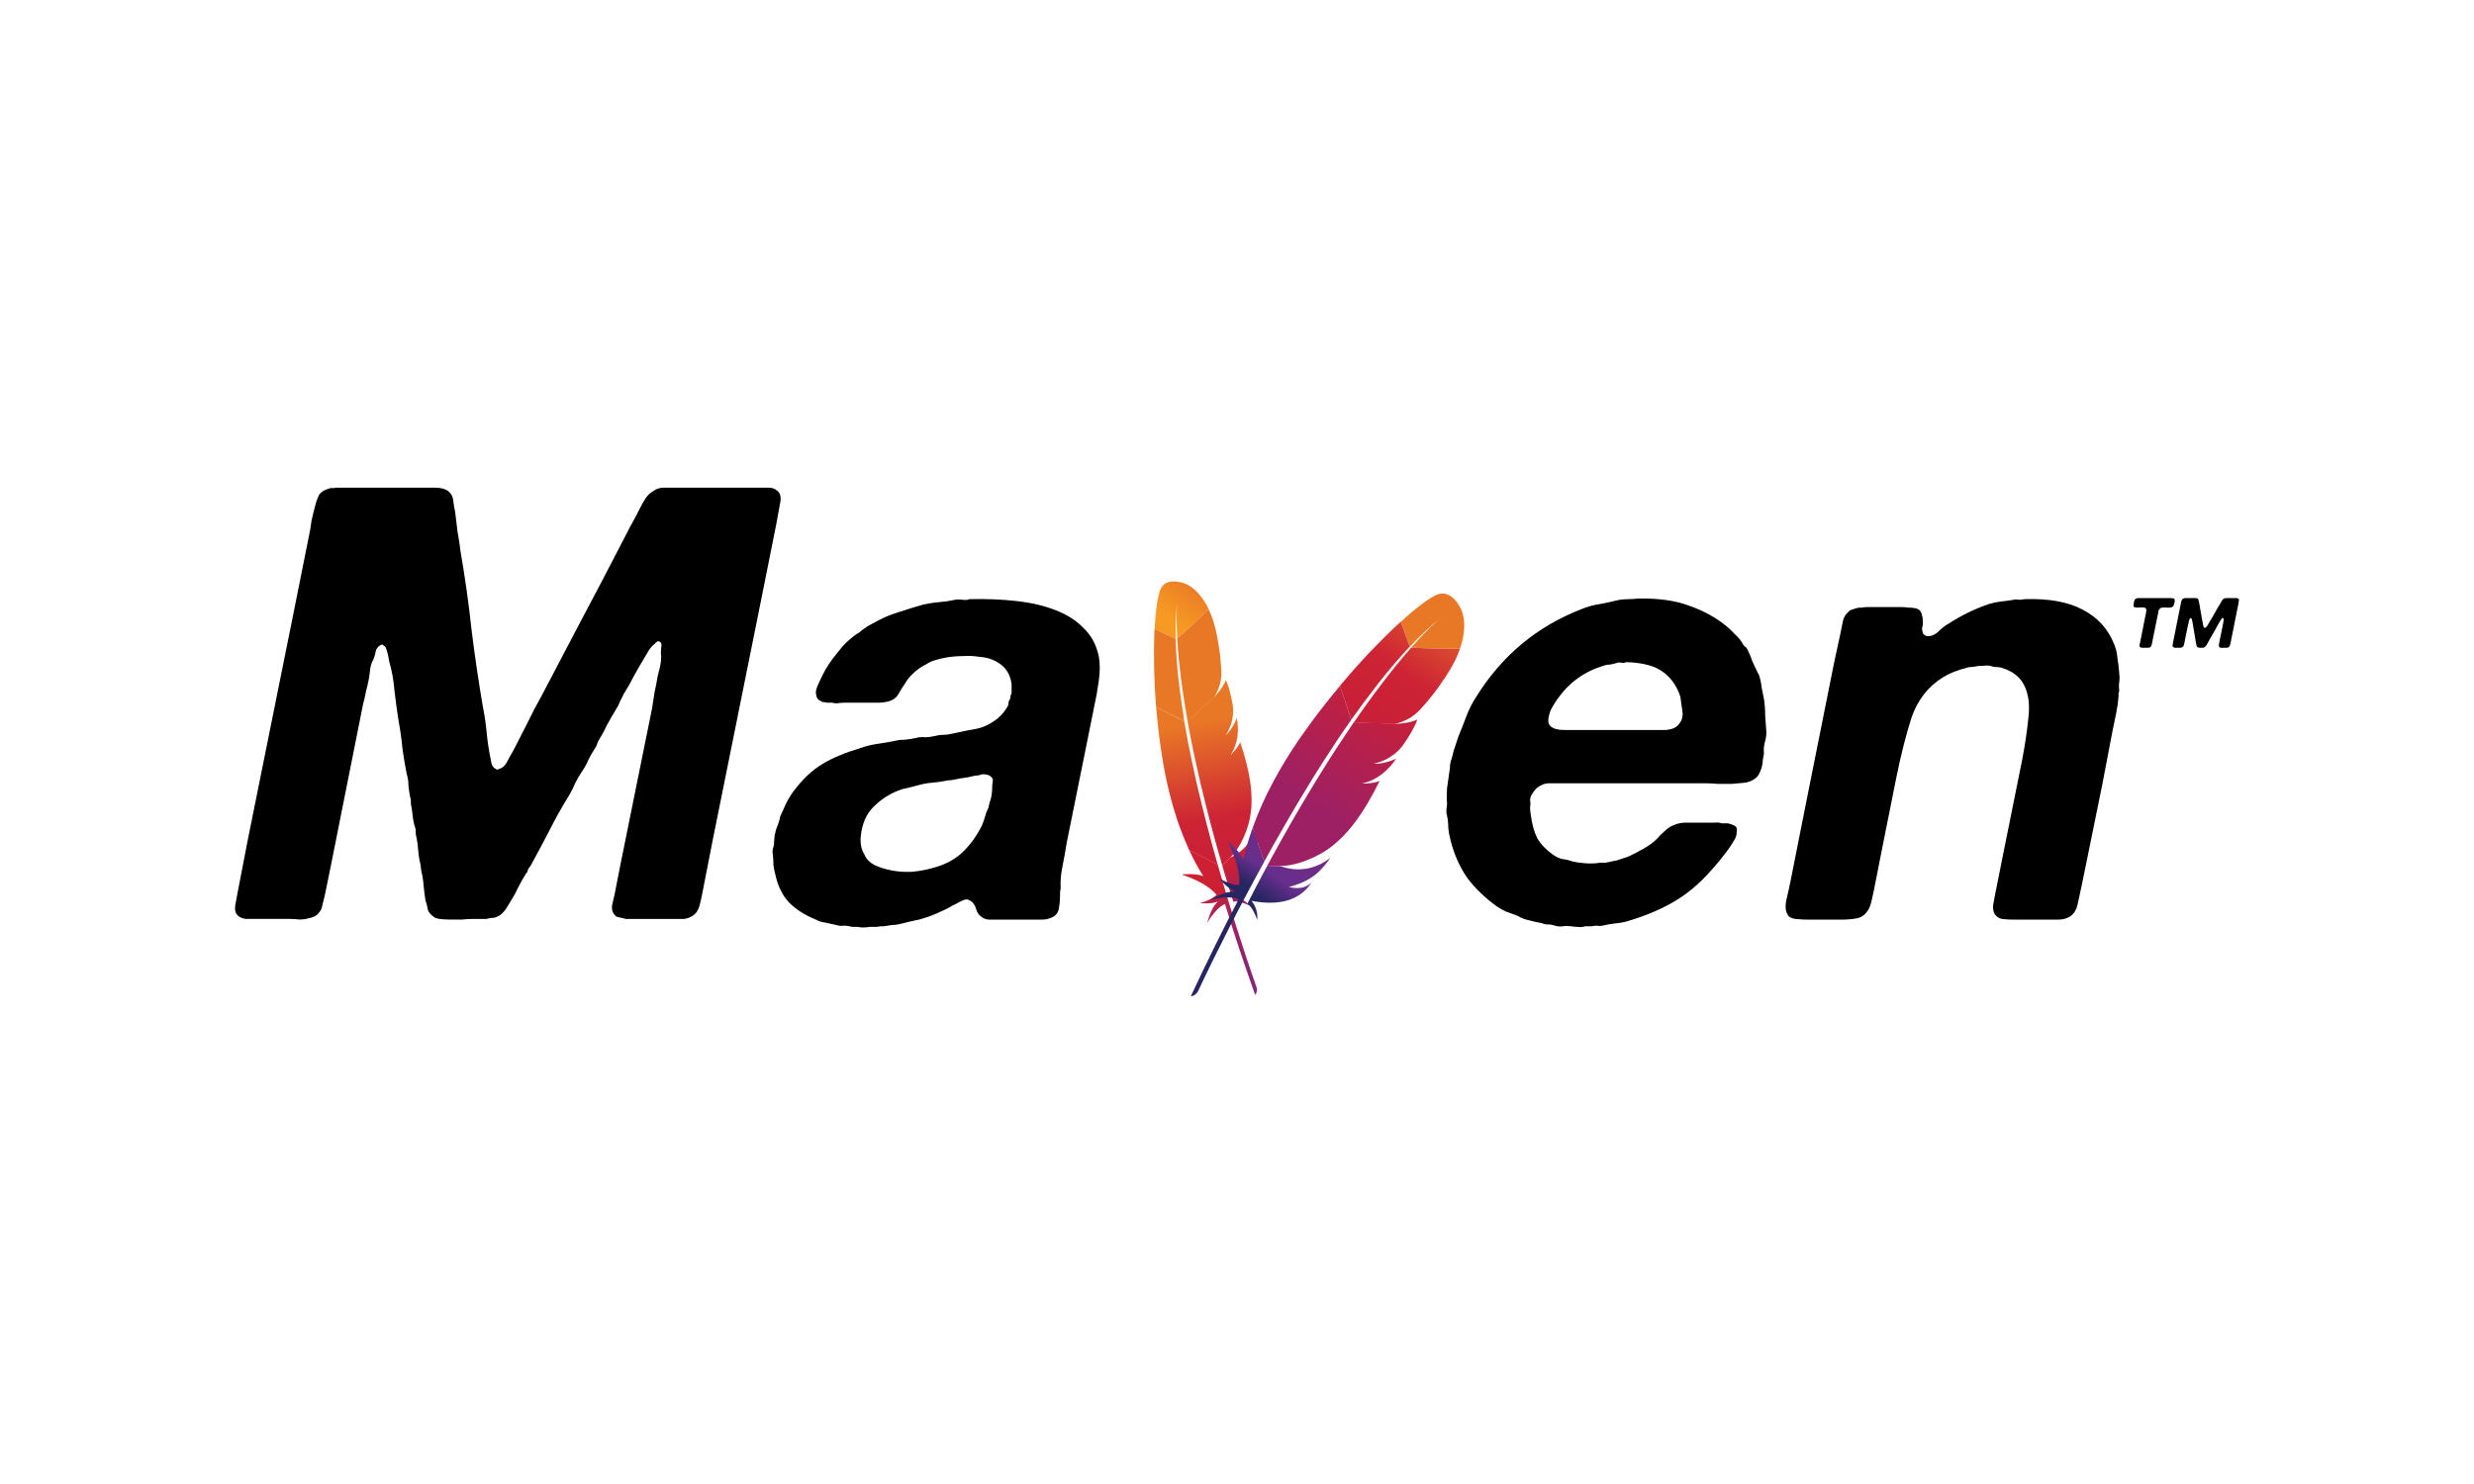 <?xml version="1.0" encoding="UTF-8"?><svg id="Layer_2" xmlns="http://www.w3.org/2000/svg" xmlns:xlink="http://www.w3.org/1999/xlink" viewBox="0 0 1600 960"><defs><style>.cls-1{fill:none;}.cls-2{fill:url(#linear-gradient);}.cls-3,.cls-4{fill:#be202e;}.cls-4{isolation:isolate;opacity:.35;}.cls-5{fill:url(#linear-gradient-8);}.cls-6{fill:url(#linear-gradient-9);}.cls-7{fill:url(#linear-gradient-3);}.cls-8{fill:url(#linear-gradient-4);}.cls-9{fill:url(#linear-gradient-2);}.cls-10{fill:url(#linear-gradient-6);}.cls-11{fill:url(#linear-gradient-7);}.cls-12{fill:url(#linear-gradient-5);}.cls-13{fill:url(#linear-gradient-14);}.cls-14{fill:url(#linear-gradient-18);}.cls-15{fill:url(#linear-gradient-15);}.cls-16{fill:url(#linear-gradient-16);}.cls-17{fill:url(#linear-gradient-17);}.cls-18{fill:url(#linear-gradient-13);}.cls-19{fill:url(#linear-gradient-12);}.cls-20{fill:url(#linear-gradient-10);}.cls-21{fill:url(#linear-gradient-11);}</style><linearGradient id="linear-gradient" x1="-50713.62" y1="-32702.32" x2="-50417.17" y2="-33048.96" gradientTransform="translate(-4227.25 -4735.61) rotate(-101.28) scale(.12 -.12)" gradientUnits="userSpaceOnUse"><stop offset="0" stop-color="#f69923"/><stop offset=".31" stop-color="#f79a23"/><stop offset=".84" stop-color="#e97826"/></linearGradient><linearGradient id="linear-gradient-2" x1="-52907.52" y1="-32663.14" x2="-50792.56" y2="-32663.14" gradientTransform="translate(-4227.25 -4735.61) rotate(-101.28) scale(.12 -.12)" gradientUnits="userSpaceOnUse"><stop offset=".32" stop-color="#9e2064"/><stop offset=".63" stop-color="#c92037"/><stop offset=".75" stop-color="#cd2335"/><stop offset="1" stop-color="#e97826"/></linearGradient><linearGradient id="linear-gradient-3" x1="-52652.22" y1="-32875.69" x2="-51391.91" y2="-32875.69" gradientTransform="translate(-4227.25 -4735.61) rotate(-101.28) scale(.12 -.12)" gradientUnits="userSpaceOnUse"><stop offset="0" stop-color="#282662"/><stop offset=".1" stop-color="#662e8d"/><stop offset=".79" stop-color="#9f2064"/><stop offset=".95" stop-color="#cd2032"/></linearGradient><linearGradient id="linear-gradient-4" x1="-52788.74" y1="-32643.61" x2="-50673.77" y2="-32643.61" xlink:href="#linear-gradient-2"/><linearGradient id="linear-gradient-5" x1="-52634.49" y1="-32672.58" x2="-51523.01" y2="-32672.58" xlink:href="#linear-gradient-3"/><linearGradient id="linear-gradient-6" x1="-52788.74" y1="-32862.48" x2="-50673.77" y2="-32862.48" xlink:href="#linear-gradient-2"/><linearGradient id="linear-gradient-7" x1="-52919.93" y1="-32851.87" x2="-50804.97" y2="-32851.87" xlink:href="#linear-gradient-2"/><linearGradient id="linear-gradient-8" x1="-52788.74" y1="-32928.03" x2="-50673.77" y2="-32928.03" xlink:href="#linear-gradient-2"/><linearGradient id="linear-gradient-9" x1="-52788.74" y1="-32920.34" x2="-50673.77" y2="-32920.34" xlink:href="#linear-gradient-2"/><linearGradient id="linear-gradient-10" x1="-12623.05" y1="-43282.69" x2="-12326.61" y2="-43629.33" gradientTransform="translate(-3006.86 -4201.22) rotate(-56.65) scale(.13 -.13)" xlink:href="#linear-gradient"/><linearGradient id="linear-gradient-11" x1="-14816.96" y1="-43243.5" x2="-12702" y2="-43243.5" gradientTransform="translate(-3006.86 -4201.22) rotate(-56.65) scale(.13 -.13)" xlink:href="#linear-gradient-2"/><linearGradient id="linear-gradient-12" x1="-14561.66" y1="-43456.05" x2="-13301.34" y2="-43456.05" gradientTransform="translate(-3006.86 -4201.22) rotate(-56.65) scale(.13 -.13)" xlink:href="#linear-gradient-3"/><linearGradient id="linear-gradient-13" x1="-14698.17" y1="-43223.97" x2="-12583.21" y2="-43223.97" gradientTransform="translate(-3006.86 -4201.22) rotate(-56.65) scale(.13 -.13)" xlink:href="#linear-gradient-2"/><linearGradient id="linear-gradient-14" x1="-14543.92" y1="-43252.94" x2="-13432.45" y2="-43252.94" gradientTransform="translate(-3006.86 -4201.22) rotate(-56.65) scale(.13 -.13)" xlink:href="#linear-gradient-3"/><linearGradient id="linear-gradient-15" x1="-14698.17" y1="-43442.84" x2="-12583.21" y2="-43442.84" gradientTransform="translate(-3006.86 -4201.22) rotate(-56.65) scale(.13 -.13)" xlink:href="#linear-gradient-2"/><linearGradient id="linear-gradient-16" x1="-14829.37" y1="-43432.23" x2="-12714.41" y2="-43432.23" gradientTransform="translate(-3006.86 -4201.22) rotate(-56.65) scale(.13 -.13)" xlink:href="#linear-gradient-2"/><linearGradient id="linear-gradient-17" x1="-14698.17" y1="-43508.39" x2="-12583.21" y2="-43508.39" gradientTransform="translate(-3006.86 -4201.22) rotate(-56.65) scale(.13 -.13)" xlink:href="#linear-gradient-2"/><linearGradient id="linear-gradient-18" x1="-14698.17" y1="-43500.7" x2="-12583.21" y2="-43500.7" gradientTransform="translate(-3006.86 -4201.22) rotate(-56.65) scale(.13 -.13)" xlink:href="#linear-gradient-2"/></defs><g id="g8927"><g id="g7248"><path id="path7258" class="cls-2" d="M750.54,381.25c-1.77,4.18-3.17,13.28-3.81,25.45l13.68,6.62c-.23-8.71,.1-16.91,.98-24.36,.05-.56,.1-.88,.1-.88-.01,.3-.09,.58-.1,.88-.28,2.45-.86,10.14-.06,24.03,5.66-4.62,13.81-12.44,20.26-19.14-6.81-13.91-15.28-16.34-15.28-16.34,0,0-12.12-4.89-15.77,3.73Z"/><path id="path7260" class="cls-1" d="M786.12,450.15s.07-.06,.08-.12l-.77,.68c0,.06-.08,.12-.09,.18,.27-.26,.54-.51,.78-.74Z"/><path id="path7262" class="cls-1" d="M794.49,473.81c-.37,.44-.8,.87-1.23,1.31,.43-.43,.86-.86,1.23-1.31Z"/><path id="path7264" class="cls-1" d="M786.63,546.52c-.04-.2-.14-.42-.17-.62-1.17-4.27-2.3-8.4-3.4-12.49-1.2-4.54-2.34-9-3.44-13.33-1.13-4.53-2.21-8.98-3.22-13.26-1.07-4.52-2.06-8.86-2.98-13.09-.74-3.44-1.45-6.77-2.12-10.03-.23-1.1-.43-2.16-.64-3.22-.41-2.12-.82-4.18-1.21-6.2-.34-1.88-.7-3.7-1.05-5.51-.11-.61-.21-1.23-.33-1.78-.02-.1-.04-.2-.05-.31l-.66,.6-1.36-.67c.05,.14,.05,.31,.1,.45,.45,2.73,.92,5.49,1.46,8.27,.29,1.57,.61,3.19,.89,4.82,.85,4.45,1.73,8.88,2.71,13.35,.94,4.5,1.94,9.01,2.96,13.45,.99,4.41,2.05,8.76,3.11,13.11,1.06,4.35,2.13,8.64,3.24,12.9,1.14,4.46,2.3,8.86,3.5,13.17,.25,.97,.53,1.98,.82,2.92,.96,3.51,1.9,6.91,2.88,10.28l2.19,1.1,.73-.65c-.02-.1-.04-.2-.09-.28-1.45-4.41-2.68-8.76-3.86-12.96Z"/><path id="path7268" class="cls-3" d="M797.96,486.31c-.64,.7-1.31,1.36-1.97,2.02h0c.35-.31,.7-.69,1.02-1.04,.35-.31,.67-.66,.95-.98Z"/><path id="path7270" class="cls-4" d="M797.96,486.31c-.64,.7-1.31,1.36-1.97,2.02h0c.35-.31,.7-.69,1.02-1.04,.35-.31,.67-.66,.95-.98Z"/><path id="path7272" class="cls-3" d="M792.95,475.4h0s-.04,.03,0,0c.11-.08,.2-.2,.31-.28,.43-.43,.86-.86,1.23-1.31-.48,.52-1.02,1.04-1.54,1.59h0Z"/><path id="path7274" class="cls-4" d="M792.95,475.4h0s-.04,.03,0,0c.11-.08,.2-.2,.31-.28,.43-.43,.86-.86,1.23-1.31-.48,.52-1.02,1.04-1.54,1.59h0Z"/><path id="path7286" class="cls-9" d="M764,453.7c-.63-4.55-1.21-9.03-1.73-13.43-.53-4.57-.94-9.06-1.25-13.49-.03-.27-.05-.54-.05-.77-.3-4.34-.52-8.56-.61-12.7l-13.65-6.58c-.03,.83-.09,1.68-.13,2.57-.14,3.27-.24,6.75-.27,10.4-.03,4.12,0,8.41,.08,12.91,.1,4.14,.27,8.45,.49,12.84,.22,3.76,.47,7.55,.77,11.42,0,.17,.03,.27,.03,.44l18.26,9.25c-.63-4.32-1.31-8.61-1.95-12.87Z"/><path id="path7298" class="cls-7" d="M790.98,561.72c1.01,3.41,2.03,6.93,3.15,10.49,.03,.04,.02,.1,.05,.14,.15,.52,.28,1.01,.47,1.5,.73,2.41,1.43,4.54,2.94,9.43,2.95-.61,6.64,.72,10.49,2.51-2.47-2.97-5.89-4.96-9.97-5.42,11.19-7.46,18.55-17.07,17.51-28.54-.11-1.01-.25-2.07-.45-3.13-.18,4.4-1.99,7.57-7.35,11.04l-.04,.03,.04-.03c5.06-8.9,6.45-14.94,5.85-22.74-.15-1.85-.38-3.82-.72-5.93-1.62,11.62-7.86,19.14-16.99,23.59l-5.54,5.1c.2,.66,.37,1.29,.57,1.95Z"/><path id="path7310" class="cls-8" d="M783.86,546.13c-1.16-4.33-2.32-8.73-3.5-13.17-1.11-4.26-2.18-8.55-3.24-12.9s-2.08-8.73-3.11-13.11c-1.04-4.48-2.02-8.95-2.96-13.45-.95-4.43-1.82-8.92-2.71-13.35-.32-1.61-.61-3.19-.89-4.82-.51-2.74-.98-5.5-1.46-8.27-.05-.14-.05-.31-.1-.45l-18.16-9.27c.03,.27,.08,.58,.07,.87,.37,4.11,.72,8.29,1.21,12.49,.48,4.26,1.02,8.54,1.65,12.86,.54,3.64,1.11,7.25,1.72,10.9,.12,.72,.27,1.47,.4,2.19,.84,4.52,1.73,8.88,2.7,12.95,1.09,4.62,2.25,8.96,3.43,12.99,.79,2.65,1.56,5.19,2.36,7.61,.69,2.03,1.44,4.08,2.16,6.08,1.74,4.72,3.66,9.31,5.73,13.78l18.36,9.3c-.98-3.38-1.88-6.81-2.88-10.28-.25-.97-.5-1.94-.78-2.95Z"/><path id="path7322" class="cls-12" d="M769.43,550.67c2.53,5.41,5.32,10.63,8.45,15.59,.11,.15,.21,.36,.32,.51-5.07-2.04-14.06-1.09-14-1.08,9.28,3.22,17.42,7.16,22.56,13.14-2.04,2.25-5.86,3.96-10.66,5.35,6.64,.72,10.34-.44,11.7-1.03-3.47,2.89-5.41,8.18-7.12,13.87,3.91-6.38,7.78-10.61,11.55-12.23,5.51,18.27,12.15,38.07,19.5,58.85,1.24-1.6,1.38-3.38,.86-5.19-1.36-3.73-10.1-28.45-20.08-62-.29-.94-.54-1.91-.85-2.89-.09-.28-.15-.52-.24-.8-1.02-3.52-2.06-7.13-3.12-10.85-.23-.87-.48-1.67-.71-2.54l-.03-.04-18.36-9.3c.06,.24,.14,.42,.24,.63Z"/><path id="path7334" class="cls-10" d="M768.08,466.97c.11,.61,.22,1.16,.33,1.78,.35,1.82,.67,3.66,1.05,5.51,.39,2.02,.8,4.08,1.21,6.2,.2,1.06,.41,2.12,.64,3.22,.66,3.26,1.38,6.6,2.12,10.03,.91,4.23,1.91,8.57,2.98,13.09,1.01,4.28,2.08,8.73,3.22,13.26,1.1,4.32,2.21,8.75,3.44,13.33,1.07,4.06,2.23,8.22,3.4,12.49,.04,.2,.14,.42,.17,.62,1.18,4.2,2.41,8.55,3.7,12.97,.02,.1,.04,.2,.09,.28l5.54-5.1c-.14,.05-.25,.13-.43,.2,6.57-6.21,12.2-18.64,13.49-29.85,.59-5.16,.54-10.66-.17-16.65-.51-4.47-1.42-9.16-2.67-14.24-1.09-4.39-2.43-9.05-4.08-13.96-1.02,2.07-2.46,4.11-4.23,6.1-.32,.35-.64,.7-.96,1.05s-.67,.66-1.02,1.04h0c4.85-7.54,5.42-15.63,3.99-24.03-.88,2.49-2.61,6.18-5.48,9.5-.37,.44-.8,.87-1.23,1.31-.11,.08-.2,.2-.35,.31h0c1.61-2.68,2.8-5.22,3.56-7.8,.18-.54,.3-1.08,.42-1.63,.19-.83,.32-1.68,.45-2.52,.05-.56,.13-1.08,.18-1.63,.1-1.28,.1-2.61-.02-3.96-.03-.44-.04-.84-.11-1.25-.11-.61-.18-1.19-.3-1.74-.44-2.56-.93-4.8-1.43-6.74-.25-.97-.48-1.84-.73-2.64-.12-.32-.17-.62-.29-.94-.3-.88-.54-1.68-.8-2.35-.38-.99-.73-1.77-1.01-2.32h0c-.09,.35-.21,.73-.4,1.1-1.14,2.68-3.8,6.37-6.23,8.95l5.11-4.67-5.11,4.67s-.07,.06-.08,.12c-.23,.23-.51,.49-.75,.78,0-.06,.08-.12,.09-.18l-17.45,15.98c.15,.12,.17,.22,.16,.29Z"/><path id="path7346" class="cls-11" d="M761.33,413c.21,3.82,.55,8.13,.98,12.89,.03,.27,.02,.5,.09,.74,.39,4.15,.91,8.62,1.55,13.51,.55,4.21,1.17,8.66,1.92,13.46,.63,4.15,1.39,8.49,2.18,13.1l17.45-15.98c3.64-6.59,4.43-10.69,4.38-15.79-.02-1.37-.1-2.81-.21-4.29-.28-4.47-.82-9.2-1.58-13.77-.72-4.43-1.59-8.69-2.6-12.34-.64-2.36-1.31-4.46-2-6.26-.63-1.56-1.27-2.99-1.93-4.35-6.44,6.63-14.59,14.45-20.25,19.07Z"/><path id="path7348" class="cls-3" d="M797.04,487.34c-.32,.35-.67,.66-1.02,1.04h0c.32-.35,.64-.7,1.02-1.04Z"/><path id="path7350" class="cls-4" d="M797.04,487.34c-.32,.35-.67,.66-1.02,1.04h0c.32-.35,.64-.7,1.02-1.04Z"/><path id="path7362" class="cls-5" d="M797.04,487.34c-.32,.35-.67,.66-1.02,1.04h0c.32-.35,.64-.7,1.02-1.04Z"/><path id="path7364" class="cls-3" d="M792.92,475.43c.11-.08,.2-.2,.35-.31-.11,.08-.2,.2-.35,.31h0Z"/><path id="path7366" class="cls-4" d="M792.92,475.43c.11-.08,.2-.2,.35-.31-.11,.08-.2,.2-.35,.31h0Z"/><path id="path7378" class="cls-6" d="M792.92,475.43c.11-.08,.2-.2,.35-.31-.11,.08-.2,.2-.35,.31h0Z"/></g><g id="text5492"><path id="path4317" d="M217.14,315.48h63.88c4.44,0,7.58,.91,9.41,2.74,1.57,1.31,2.48,3.27,2.74,5.88,.26,2.35,.65,4.7,1.18,7.05,.52,4.18,1.05,8.49,1.57,12.93,.78,4.18,1.44,8.49,1.96,12.93,2.87,16.46,5.23,33.18,7.05,50.16,2.09,16.98,4.57,33.83,7.45,50.55,1.05,5.23,1.83,10.58,2.35,16.07,.52,5.49,1.31,10.84,2.35,16.07,.26,1.31,.52,2.61,.78,3.92s.91,2.35,1.96,3.14c.52,.26,.91,.52,1.18,.78,.52,.26,1.18,.13,1.96-.39,2.09-.52,3.79-2.09,5.09-4.7,1.31-2.61,2.61-4.96,3.92-7.05,3.14-6.01,6.14-11.89,9.01-17.64,2.87-6.01,6.01-12.02,9.41-18.03,8.36-15.94,16.72-31.87,25.08-47.81,8.62-16.2,17.11-32.4,25.47-48.59,2.09-4.18,4.18-8.23,6.27-12.15,2.35-4.18,4.57-8.36,6.66-12.54,1.05-2.09,2.22-4.18,3.53-6.27,1.31-2.09,3.14-3.79,5.49-5.09,1.83-1.31,3.92-1.96,6.27-1.96h67.41c2.61,0,4.44,.52,5.49,1.57,2.61,1.57,3.4,4.57,2.35,9.01-.78,4.18-1.57,8.49-2.35,12.93l-11.76,58.78-29.39,145.78-6.66,34.09c-.52,2.87-1.18,5.75-1.96,8.62-.78,2.61-2.09,4.57-3.92,5.88-1.83,1.31-3.92,2.09-6.27,2.35h-37.23c-1.83-.52-3.53-.91-5.09-1.18-1.31-.26-2.35-1.18-3.14-2.74-.78-1.31-1.05-3-.78-5.09,.52-2.09,1.05-4.31,1.57-6.66l3.92-19.99,20.38-100.72c.52-3.66,1.05-7.05,1.57-10.19,.78-3.4,1.44-6.79,1.96-10.19,.52-2.09,1.05-4.18,1.57-6.27,.52-2.35,.78-4.57,.78-6.66-.26-1.83-.26-3.79,0-5.88,.52-2.09,.13-3.4-1.18-3.92-.78-.26-1.44-.13-1.96,.39-.52,.52-.91,.91-1.18,1.18-1.31,1.05-2.48,2.35-3.53,3.92-.78,1.31-1.57,2.61-2.35,3.92-2.35,3.92-4.7,7.97-7.05,12.15-2.09,4.18-4.44,8.36-7.05,12.54-.78,1.57-1.57,3.14-2.35,4.7-.52,1.57-1.31,3.14-2.35,4.7-2.09,3.4-4.05,6.79-5.88,10.19-1.57,3.4-3.4,6.79-5.49,10.19-.52,.78-.91,1.7-1.18,2.74-.26,.78-.65,1.57-1.18,2.35-1.57,2.35-3,4.83-4.31,7.45-1.05,2.61-2.48,5.23-4.31,7.84-1.57,2.35-3,4.83-4.31,7.45-1.05,2.61-2.35,5.23-3.92,7.84-4.7,7.58-9.01,15.28-12.93,23.12-3.92,7.58-7.97,15.15-12.15,22.73-.78,.78-1.31,1.57-1.57,2.35,0,.78-.39,1.57-1.18,2.35-1.83,2.87-3.53,5.88-5.09,9.01-1.31,2.87-2.87,5.75-4.7,8.62-1.05,1.83-2.09,3.53-3.14,5.09-1.05,1.57-2.22,2.87-3.53,3.92-1.57,1.05-3,1.7-4.31,1.96-1.31,0-3,.26-5.09,.78h-9.01c-1.83,0-4.05,.13-6.66,.39h-7.45c-2.35,0-4.57-.13-6.66-.39s-3.53-.78-4.31-1.57c-1.83-1.31-3-2.74-3.53-4.31-.26-1.83-.78-3.92-1.57-6.27-.52-3.14-.91-6.27-1.18-9.41-.26-3.4-.78-6.66-1.57-9.8l-.39-3.53c-.78-3.14-1.31-6.4-1.57-9.8-.26-3.66-.78-7.05-1.57-10.19v-1.96c0-.78-.13-1.57-.39-2.35-.78-2.35-1.31-4.83-1.57-7.45-.26-2.61-.65-5.23-1.18-7.84v-1.96c0-.78-.13-1.44-.39-1.96-.52-2.61-.91-5.23-1.18-7.84,0-2.61-.39-5.23-1.18-7.84-1.05-5.23-1.96-10.71-2.74-16.46-.52-5.75-1.31-11.36-2.35-16.85-1.05-6.53-1.96-13.19-2.74-19.99-.52-6.79-1.7-13.32-3.53-19.59-.52-3.66-1.31-6.66-2.35-9.01-.52-.52-1.05-.91-1.57-1.18-.26-.52-.78-.52-1.57,0-1.57,.78-2.61,2.09-3.14,3.92-.26,1.83-.78,3.66-1.57,5.49-1.05,1.83-1.7,3.79-1.96,5.88-.26,1.83-.52,3.79-.78,5.88-.52,2.87-1.18,5.75-1.96,8.62-.52,2.87-1.18,5.75-1.96,8.62l-20.77,104.24-3.92,19.2c-.52,2.09-1.05,4.18-1.57,6.27-.26,2.09-1.05,3.79-2.35,5.09-1.31,1.83-3.53,3-6.66,3.53-1.83,.52-3.79,.78-5.88,.78-2.09-.26-4.18-.39-6.27-.39h-28.22c-2.35-.26-4.18-1.05-5.49-2.35-1.31-1.31-1.83-3.27-1.57-5.88,.52-2.87,1.05-5.75,1.57-8.62l6.66-34.49,29.39-145.78,10.97-54.86c.26-1.57,.52-3.4,.78-5.49,.52-2.35,1.05-4.57,1.57-6.66,.52-2.09,1.05-4.05,1.57-5.88,.78-2.09,1.44-3.66,1.96-4.7,1.57-1.83,3.92-3.14,7.05-3.92,.78-.26,1.31-.26,1.57,0,.52,0,1.18-.13,1.96-.39h0Z"/><path id="path4319" d="M685.55,579.22c0,2.87-.26,5.75-.78,8.62s-2.22,4.83-5.09,5.88c-1.83,.78-3.79,1.18-5.88,1.18h-34.49c-2.09-.26-3.66-.91-4.7-1.96-1.57-1.05-2.61-2.48-3.14-4.31-.52-2.09-1.44-3.79-2.74-5.09-.52-.52-1.18-.91-1.96-1.18-.52-.52-1.44-.65-2.74-.39-1.57,.52-3,1.18-4.31,1.96-1.31,.78-2.61,1.44-3.92,1.96-1.57,1.05-3.27,1.96-5.09,2.74-1.57,.78-3.27,1.57-5.09,2.35-3.66,1.57-7.45,2.87-11.36,3.92-3.92,.78-7.84,1.7-11.76,2.74-2.09,.52-4.05,.78-5.88,.78-1.57,.26-3.27,.52-5.09,.78h-2.35c-.78,.26-1.57,.39-2.35,.39h-4.31c-2.87,.52-5.49,.52-7.84,0h-3.53c-1.83-.52-3.66-.78-5.49-.78-1.57,.26-3.14,.13-4.7-.39-2.35-.52-4.7-1.05-7.05-1.57-2.35-.26-4.44-.91-6.27-1.96-7.05-2.87-12.8-6.53-17.24-10.97-4.44-4.7-7.45-10.84-9.01-18.42-.52-1.83-.91-3.79-1.18-5.88,0-2.09-.13-4.31-.39-6.66-.26-1.31-.26-2.61,0-3.92,.52-1.31,.78-2.61,.78-3.92,0-.78,.13-2.35,.39-4.7,.52-2.61,1.05-4.44,1.57-5.49,1.05-2.61,1.7-4.83,1.96-6.66,1.31-2.87,2.61-5.75,3.92-8.62,1.57-3.14,3.27-5.88,5.09-8.23,5.75-7.58,11.89-13.32,18.42-17.24,6.53-3.92,14.63-7.32,24.3-10.19,3.66-1.31,7.32-2.22,10.97-2.74,3.66-.52,7.45-1.18,11.36-1.96,2.09-.52,4.31-.78,6.66-.78,2.61-.26,5.09-.65,7.45-1.18,1.83-.52,3.66-.65,5.49-.39,1.83,0,3.92-.26,6.27-.78,1.83-.52,3.66-.78,5.49-.78s3.79-.26,5.88-.78c5.75-1.31,10.97-2.35,15.68-3.14,4.96-1.05,9.67-3.4,14.11-7.05,2.61-2.35,4.7-4.96,6.27-7.84,.26-.78,.39-1.44,.39-1.96s.13-1.05,.39-1.57c.52-.52,.78-1.31,.78-2.35,.26-1.05,.52-1.83,.78-2.35v-5.88c-1.05-7.84-5.49-13.19-13.32-16.07-2.09-.78-4.83-1.31-8.23-1.57-3.14-.52-6.4-.65-9.8-.39-3.4,0-6.79,.26-10.19,.78-3.14,.52-5.88,1.18-8.23,1.96-1.83,.52-3.53,1.31-5.09,2.35-1.57,.78-3.14,1.7-4.7,2.74s-3.27,2.48-5.09,4.31c-1.83,1.83-3.14,3.53-3.92,5.09-1.83,2.61-3.4,5.09-4.7,7.45-1.31,2.35-3.53,3.92-6.66,4.7-2.09,.52-4.31,.78-6.66,.78h-21.95c-1.31,0-2.74,.13-4.31,.39-1.31,0-2.35-.13-3.14-.39h-3.53c-.52-.26-1.18-.39-1.96-.39s-1.44-.26-1.96-.78c-1.83-.52-2.87-2.22-3.14-5.09,0-1.31,.26-2.61,.78-3.92,.52-1.31,1.05-2.48,1.57-3.53,1.31-2.87,2.61-5.49,3.92-7.84,1.57-2.61,3.14-4.96,4.7-7.05,1.05-1.31,2.09-2.61,3.14-3.92,1.05-1.31,2.09-2.61,3.14-3.92,2.61-2.87,5.75-5.62,9.41-8.23,.78-.26,1.7-.91,2.74-1.96,1.57-1.05,2.87-1.96,3.92-2.74,1.31-.78,2.74-1.57,4.31-2.35,4.96-2.87,10.06-5.09,15.28-6.66,5.49-1.83,10.97-3.53,16.46-5.09,3.4-.78,6.79-1.31,10.19-1.57,3.4-.26,6.92-.78,10.58-1.57,1.05-.26,2.61-.26,4.7,0,2.09,.26,3.53,.13,4.31-.39,10.71-.26,20.77,.13,30.18,1.18,9.67,1.05,18.16,3,25.47,5.88,7.58,2.87,13.72,6.79,18.42,11.76,4.96,4.7,8.23,10.84,9.8,18.42,.78,4.44,.78,9.54,0,15.28s-1.83,11.63-3.14,17.64l-17.64,87.39c-.78,4.96-1.7,10.06-2.74,15.28-1.05,4.96-1.44,9.54-1.18,13.72,0,.78-.13,1.7-.39,2.74v2.35h0Zm-45.46-60.35c.52-1.31,.91-2.74,1.18-4.31,.26-1.83,.39-3.4,.39-4.7,0-1.57,.13-3,.39-4.31,.26-1.31-.13-2.35-1.18-3.14-1.05-1.05-2.87-1.57-5.49-1.57-1.05,.26-1.96,.52-2.74,.78-.78,0-1.83,.13-3.14,.39-1.83,.52-3.79,.91-5.88,1.18-2.09,.26-4.31,.65-6.66,1.18-.78,.26-1.96,.39-3.53,.39-3.66,.78-7.18,1.31-10.58,1.57-3.4,.26-6.79,.91-10.19,1.96-2.09,.52-4.18,1.05-6.27,1.57-1.83,.26-3.66,.78-5.49,1.57-6.01,2.35-11.36,5.88-16.07,10.58-4.7,4.7-7.45,11.23-8.23,19.59-.26,4.44,.52,8.1,2.35,10.97,1.05,2.87,3.27,5.23,6.66,7.05,3.4,1.57,7.18,2.74,11.36,3.53,4.18,.78,8.62,1.05,13.32,.78,4.96-.52,9.67-1.44,14.11-2.74,7.32-2.09,13.32-5.36,18.03-9.8,4.96-4.7,9.14-10.45,12.54-17.24,.78-1.83,1.44-3.66,1.96-5.49,.52-2.09,1.31-4.18,2.35-6.27l.78-3.53h0Z"/><path id="path4321" class="cls-1" d="M756.96,392.68h28.61c2.87,0,5.62,.13,8.23,.39,2.61,0,4.7,.52,6.27,1.57,2.61,1.83,3.92,5.23,3.92,10.19,.26,4.7,.78,8.88,1.57,12.54,1.05,8.62,1.96,17.5,2.74,26.65,.78,8.88,1.7,17.77,2.74,26.65,1.04,6.27,1.83,12.67,2.35,19.2,.52,6.53,1.31,12.8,2.35,18.81,.26,2.35,.52,4.83,.78,7.45,.52,2.61,2.22,3.92,5.09,3.92,.78-.52,1.31-.78,1.57-.78,.26-.26,.65-.65,1.18-1.18,1.05-1.31,1.96-2.61,2.74-3.92,.78-1.31,1.57-2.74,2.35-4.31,2.09-2.87,3.66-5.88,4.7-9.01,1.31-3.14,2.87-6.14,4.7-9.01,5.75-10.97,11.36-21.95,16.85-32.92,5.49-11.23,11.1-22.34,16.85-33.31,2.09-3.14,3.79-6.27,5.09-9.41,1.57-3.4,3.14-6.53,4.7-9.41,1.05-2.09,2.09-4.18,3.14-6.27,1.31-2.09,2.87-3.79,4.7-5.09,.78-.52,2.61-1.31,5.49-2.35,1.57-.52,3.27-.65,5.09-.39h24.3c2.87,0,5.49,.13,7.84,.39,2.61,0,4.44,.65,5.49,1.96,1.31,1.31,1.44,3.27,.39,5.88-.78,2.35-1.57,4.31-2.35,5.88-2.09,3.66-4.18,7.58-6.27,11.76-2.09,3.92-4.18,7.71-6.27,11.36-1.04,1.83-1.96,3.66-2.74,5.49-.78,1.57-1.57,3.14-2.35,4.7-1.83,2.87-3.53,5.75-5.09,8.62s-3.14,5.75-4.7,8.62c-.26,.78-.65,1.7-1.18,2.74-.26,.78-.65,1.57-1.18,2.35-2.35,3.92-4.57,7.97-6.66,12.15-2.09,3.92-4.18,7.84-6.27,11.76-4.44,7.84-8.75,15.94-12.93,24.3-4.18,8.1-8.62,16.07-13.32,23.91-2.09,3.66-4.05,7.32-5.88,10.97-1.57,3.4-3.4,6.92-5.49,10.58-.78,1.31-1.44,2.48-1.96,3.53-.52,.78-1.18,1.83-1.96,3.14-1.57,2.87-3.14,5.88-4.7,9.01-1.31,2.87-2.87,5.75-4.7,8.62-1.83,2.87-3.53,5.62-5.09,8.23-1.57,2.35-3.79,4.05-6.66,5.09-2.35,.78-4.7,1.18-7.05,1.18-2.35-.26-4.7-.39-7.05-.39h-34.09c-2.61,0-4.83-.52-6.66-1.57-1.57-1.31-2.61-2.87-3.14-4.7-.26-2.09-.52-4.31-.78-6.66-.78-3.14-1.44-6.4-1.96-9.8-.26-3.4-.65-6.66-1.18-9.8-.26-1.05-.39-1.96-.39-2.74,0-1.05-.13-2.22-.39-3.53-.78-3.14-1.31-6.4-1.57-9.8s-.78-6.79-1.57-10.19c-.26-1.31-.39-2.48-.39-3.53,0-1.31-.13-2.61-.39-3.92-.52-2.35-.91-4.7-1.18-7.05-.26-2.61-.65-5.09-1.18-7.45-.26-.78-.39-1.57-.39-2.35,.26-1.05,.26-1.96,0-2.74-.52-2.35-.91-4.7-1.18-7.05-.26-2.35-.65-4.83-1.18-7.45-1.05-6.01-1.96-12.15-2.74-18.42-.78-6.53-1.57-12.93-2.35-19.2-1.57-7.05-2.74-14.11-3.53-21.16-.52-7.32-1.44-14.5-2.74-21.55l-1.18-10.58c-.26-.78-.39-1.7-.39-2.74,.26-1.31,.78-2.48,1.57-3.53,1.05-1.83,3.14-3.14,6.27-3.92,1.31,0,2.22-.13,2.74-.39h0Z"/><path id="path4323" d="M1140.04,491.83c0,2.09-.52,4.44-1.57,7.05s-2.35,4.31-3.92,5.09c-1.31,1.05-3.27,1.83-5.88,2.35-2.61,.26-5.49,.52-8.62,.78-2.87,0-5.88,0-9.01,0-2.87-.26-5.49-.39-7.84-.39h-101.11c-1.57,0-3,.26-4.31,.78-2.35,1.05-3.92,2.09-4.7,3.14-.52,.52-1.31,1.57-2.35,3.14-.78,1.31-1.18,2.61-1.18,3.92,.26,1.57,.26,3.14,0,4.7,0,1.31,.13,2.74,.39,4.31,.78,6.27,2.22,11.5,4.31,15.68,2.35,3.92,5.75,7.45,10.19,10.58,1.83,1.31,3.79,2.22,5.88,2.74,2.35,.26,4.57,.78,6.66,1.57,2.09,.52,4.83,.91,8.23,1.18,3.66,.26,6.92,.13,9.8-.39h3.53c2.61-.52,5.09-1.05,7.45-1.57,2.35-.78,4.7-1.57,7.05-2.35,2.87-1.31,6.14-3,9.8-5.09s6.53-4.18,8.62-6.27c1.57-1.83,3.27-3.53,5.09-5.09,1.83-1.83,3.79-3.14,5.88-3.92,2.87-1.31,6.27-1.83,10.19-1.57,4.18,0,7.97,0,11.36,0,1.57,0,3.14,0,4.7,0,1.83-.26,3.4-.13,4.7,.39h3.92c2.35,.52,4.05,1.18,5.09,1.96,.78,.52,1.05,1.7,.78,3.53,0,1.83-.39,3.4-1.18,4.7-2.09,3.66-4.31,6.92-6.66,9.8-2.09,2.87-4.44,5.75-7.05,8.62-7.32,8.62-15.15,15.55-23.51,20.77s-18.42,9.67-30.18,13.32c-3.14,1.05-6.14,1.7-9.01,1.96s-6.01,.78-9.41,1.57c-1.05,.26-2.22,.26-3.53,0-1.05,0-2.09,.13-3.14,.39h-4.31c-1.57,.52-3.14,.65-4.7,.39-1.57,0-3-.13-4.31-.39-2.09-.26-3.92-.26-5.49,0-1.57,.26-3.27,.13-5.09-.39-1.31-.52-2.74-.78-4.31-.78s-2.87-.26-3.92-.78c-2.87-.52-5.75-1.18-8.62-1.96-2.61-.52-4.96-1.44-7.05-2.74-2.61-1.05-5.09-1.96-7.45-2.74-2.35-1.05-4.44-2.22-6.27-3.53-7.32-5.23-13.59-11.23-18.81-18.03-4.96-7.05-8.62-15.15-10.97-24.3-.78-2.87-1.31-5.75-1.57-8.62,0-3.14-.39-6.27-1.18-9.41v-2.74c.26-1.05,.39-2.09,.39-3.14-.26-3.14-.26-6.53,0-10.19,.52-3.66,1.05-7.32,1.57-10.97,.26-1.31,.39-2.74,.39-4.31,.26-1.57,.65-3,1.18-4.31l1.18-4.7,3.14-9.41c1.83-4.44,3.53-8.75,5.09-12.93,1.57-4.18,3.53-8.1,5.88-11.76,16.72-27.17,39.71-46.37,68.97-57.61,3.92-1.57,7.84-2.61,11.76-3.14,3.92-.78,8.1-1.7,12.54-2.74,2.09-.26,4.05-.39,5.88-.39s3.79-.13,5.88-.39c13.32-.26,24.43,1.31,33.31,4.7,8.88,3.14,16.59,7.32,23.12,12.54,2.09,1.57,4.05,3.4,5.88,5.49,2.09,1.83,3.79,3.79,5.09,5.88,.52,1.31,1.44,2.35,2.74,3.14,1.57,2.87,2.87,5.88,3.92,9.01,1.31,2.87,2.74,5.88,4.31,9.01,.78,2.35,1.31,4.83,1.57,7.45,.52,2.35,1.05,4.96,1.57,7.84,.52,3.4,.78,6.92,.78,10.58,.26,3.66,.52,7.32,.78,10.97,0,2.09-.39,4.44-1.18,7.05-.52,2.35-.65,4.57-.39,6.66l-.78,4.31h0Zm-54.47-23.12c2.35-2.61,3.14-5.75,2.35-9.41-.52-3.92-.91-6.79-1.18-8.62-2.35-7.05-6.14-12.41-11.36-16.07-5.23-3.92-13.19-6.01-23.91-6.27-.78,.52-1.7,.65-2.74,.39-1.04-.26-1.96-.26-2.74,0-1.57,.52-3.14,.91-4.7,1.18-1.57,0-3,.26-4.31,.78-12.28,3.66-22.21,10.84-29.78,21.55-.78,1.05-1.7,2.48-2.74,4.31-1.05,1.57-1.83,3.27-2.35,5.09-.52,1.57-.78,3.14-.78,4.7s.65,2.87,1.96,3.92c1.83,1.31,4.57,1.96,8.23,1.96h65.45c4.18-.26,7.05-1.44,8.62-3.53Z"/><path id="path4325" d="M1309.04,387.59c15.68-.52,28.22,1.7,37.62,6.66,9.67,4.96,16.46,12.28,20.38,21.95,1.31,2.87,2.09,6.01,2.35,9.41,.52,3.14,.91,6.4,1.18,9.8,.26,2.09,.26,4.05,0,5.88s-.26,3.66,0,5.49c-.52,1.57-.65,2.61-.39,3.14-.26,3.66-.78,7.45-1.57,11.36s-1.57,7.71-2.35,11.36l-6.66,34.88-12.93,63.49c-1.05,4.96-2.09,9.8-3.14,14.5-1.05,4.44-3.53,7.32-7.45,8.62-1.57,.52-3.4,.78-5.49,.78h-27.43c-3.14,0-5.88-.13-8.23-.39-2.35-.52-4.05-1.7-5.09-3.53-.78-1.57-1.05-3.53-.78-5.88,.52-2.61,1.05-5.36,1.57-8.23l5.49-27.43,11.76-58.39c1.83-9.67,3.14-18.55,3.92-26.65,1.05-8.36,.13-15.41-2.74-21.16-2.61-5.23-7.18-8.88-13.72-10.97-1.31-.52-2.74-.78-4.31-.78-1.31,0-2.61-.26-3.92-.78-1.31-.26-3-.26-5.09,0-1.83,0-3.27,.13-4.31,.39-1.31,.26-2.35,.39-3.14,.39s-1.57,.13-2.35,.39c-6.27,1.57-11.5,3.66-15.68,6.27-9.67,6.01-16.46,14.76-20.38,26.26-3.66,11.5-6.92,24.43-9.8,38.8l-9.8,48.99-4.7,23.91c-.52,2.35-1.05,4.7-1.57,7.05-.52,2.35-1.31,4.31-2.35,5.88-1.83,2.87-4.31,4.57-7.45,5.09-2.87,.52-6.4,.78-10.58,.78h-19.59c-2.87,0-5.75-.13-8.62-.39s-4.7-1.18-5.49-2.74c-1.57-2.35-1.83-5.75-.78-10.19s1.96-8.62,2.74-12.54l10.58-53.3,17.24-86.22,4.31-19.99c.52-2.87,1.05-5.49,1.57-7.84,.52-2.35,1.7-4.31,3.53-5.88,.52-.78,1.44-1.31,2.74-1.57,1.31-.52,2.61-.91,3.92-1.18h1.96c1.31-.26,2.61-.39,3.92-.39h20.77c2.09,0,4.05,.13,5.88,.39,2.09,0,3.92,.26,5.49,.78,1.57,.78,2.48,1.96,2.74,3.53,.52,1.57,.78,3.4,.78,5.49,0,1.05-.13,1.96-.39,2.74s-.26,1.57,0,2.35c.26,1.31,.52,2.09,.78,2.35,.52,.26,1.18,.65,1.96,1.18,2.61,.26,5.09-.65,7.45-2.74,2.35-2.35,4.7-4.18,7.05-5.49,8.1-5.23,16.72-9.41,25.86-12.54,2.61-.78,5.09-1.31,7.45-1.57,2.61-.26,5.49-.65,8.62-1.18,.78-.26,1.96-.26,3.53,0,1.57,0,2.61-.13,3.14-.39Z"/></g><g id="text9112"><path id="path4328" d="M1406.07,387.28c.26,.21,.39,.65,.39,1.33s-.13,1.31-.39,1.88l-.08,.63c-.21,.47-.44,.86-.71,1.18-.21,.26-.55,.47-1.02,.63-.47,.1-1.12,.16-1.96,.16-.84-.05-1.54-.08-2.12-.08h-1.18c-.26,.1-.5,.13-.71,.08-.21-.05-.42-.03-.63,.08-.57,.21-1.07,.71-1.49,1.49-.16,.26-.26,.57-.31,.94-.05,.37-.1,.73-.16,1.1l-3.76,18.5c-.05,.26-.08,.5-.08,.71s-.05,.42-.16,.63l-.16,.63c-.05,.16-.1,.31-.16,.47,0,.16-.08,.29-.24,.39-.21,.42-.55,.71-1.02,.86-.26,.1-.57,.16-.94,.16h-3.53c-.89,0-1.49-.21-1.8-.63-.16-.31-.21-.68-.16-1.1,.1-.42,.21-.89,.31-1.41l3.68-18.5c.05-.26,.1-.52,.16-.78,.1-.26,.13-.5,.08-.71l.16-1.1c.05-.84-.21-1.36-.78-1.57-.47-.26-1.18-.37-2.12-.31-.89,.05-1.67,.08-2.35,.08-.26,0-.52,.03-.78,.08-.21,0-.39-.03-.55-.08-.21-.1-.39-.13-.55-.08-.16,0-.31-.03-.47-.08-.52-.26-.76-.68-.71-1.25s.16-1.25,.31-2.04c.05-.31,.1-.6,.16-.86,.1-.26,.24-.52,.39-.78,.16-.26,.37-.44,.63-.55,.26-.16,.52-.29,.78-.39,.16-.05,.26-.05,.31,0,.1,0,.24-.03,.39-.08h20.93c.47,0,.91,.03,1.33,.08,.42,0,.76,.1,1.02,.31h0Zm41.7,.16c.21,.37,.26,.78,.16,1.25-.05,.47-.13,.99-.24,1.57l-5.09,25.47c-.1,.57-.24,1.1-.39,1.57-.1,.42-.29,.78-.55,1.1-.37,.42-.94,.63-1.72,.63h-2.19c-.31,0-.65,.03-1.02,.08-.31,0-.57-.05-.78-.16-.47-.16-.76-.39-.86-.71-.05-.31-.08-.71-.08-1.18l.24-1.33c0-.16,.03-.34,.08-.55,.05-.26,.1-.5,.16-.71l2.04-9.95c.1-.63,.21-1.25,.31-1.88,.16-.63,.24-1.2,.24-1.72-.05-.26-.08-.47-.08-.63,0-.21-.08-.37-.24-.47-.05-.05-.13-.08-.24-.08-.16,.1-.34,.21-.55,.31-.52,.63-.99,1.33-1.41,2.12-.42,.78-.86,1.54-1.33,2.27-.94,1.62-1.85,3.27-2.74,4.94-.89,1.62-1.8,3.21-2.74,4.78-.42,.73-.86,1.57-1.33,2.51-.47,.89-1.02,1.54-1.65,1.96-.31,.21-.68,.34-1.1,.39h-2.51c-.26-.1-.5-.18-.71-.24-.21-.1-.39-.24-.55-.39-.16-.16-.26-.37-.31-.63-.05-.26-.1-.52-.16-.78-.16-.47-.26-.94-.31-1.41-.05-.52-.13-1.05-.24-1.57-.31-1.52-.57-3.06-.78-4.62-.21-1.62-.47-3.19-.78-4.7-.16-.89-.31-1.78-.47-2.66-.1-.89-.39-1.65-.86-2.27-.1,0-.18,.03-.24,.08h-.16c-.26,.21-.44,.44-.55,.71-.16,.26-.26,.52-.31,.78,0,.21-.05,.44-.16,.71l-.24,1.33c-.1,.21-.18,.42-.24,.63s-.08,.39-.08,.55l-1.88,9.09c-.1,.68-.26,1.52-.47,2.51-.16,.94-.39,1.62-.71,2.04-.16,.1-.31,.24-.47,.39-.1,.1-.24,.18-.39,.24-.26,.1-.57,.18-.94,.24h-3.14c-.68,0-1.2-.16-1.57-.47-.26-.21-.39-.55-.39-1.02,.05-.47,.13-.99,.24-1.57l5.17-25.86c.1-.47,.21-.91,.31-1.33,.16-.47,.34-.84,.55-1.1,.26-.37,.68-.6,1.25-.71,.16-.05,.26-.05,.31,0,.1,0,.24-.03,.39-.08h6.82c.52,0,.91,.13,1.18,.39,.42,.31,.65,.81,.71,1.49,.1,.68,.24,1.31,.39,1.88,.26,1.46,.52,2.95,.78,4.47,.26,1.46,.52,2.95,.78,4.47,.21,.78,.37,1.59,.47,2.43,.16,.84,.31,1.65,.47,2.43,.1,.31,.18,.65,.24,1.02,.1,.31,.31,.52,.63,.63,.26,.1,.5,.05,.71-.16,.26-.21,.44-.39,.55-.55,.52-.57,.94-1.18,1.25-1.8,.37-.68,.73-1.33,1.1-1.96,1.1-1.72,2.12-3.47,3.06-5.25,.99-1.83,2.04-3.61,3.14-5.33,.42-.73,.84-1.49,1.25-2.27,.47-.84,1.1-1.41,1.88-1.72,.37-.1,.73-.16,1.1-.16h5.64c.31-.05,.6-.05,.86,0h.39c.21,.1,.42,.18,.63,.24,.26,.05,.42,.16,.47,.31h0Z"/></g><g id="g4701"><path id="path4710" class="cls-20" d="M929.31,384.68c-4.75,1.96-13.1,8.17-23.28,17.47l5.75,16.2c6.74-7.19,13.52-13.53,20.14-18.83,.48-.41,.78-.63,.78-.63-.25,.23-.54,.4-.78,.63-2.17,1.75-8.75,7.48-19.14,19.29,8.23,.78,21.01,.96,31.51,.69,5.57-16.61,.68-25.3,.68-25.3,0,0-5.87-13.56-15.66-9.52Z"/><path id="path4712" class="cls-1" d="M903.2,468.41c.05,0,.1,.02,.16-.03l-1.16-.06c-.06,.04-.16,.03-.22,.07,.42,0,.85,.02,1.22,.02Z"/><path id="path4714" class="cls-1" d="M891.14,494.11c-.65,.06-1.34,.07-2.03,.07,.69,0,1.38,0,2.03-.07Z"/><path id="path4716" class="cls-1" d="M827.05,546.4c.13-.19,.22-.45,.36-.64,2.45-4.37,4.82-8.59,7.19-12.76,2.64-4.61,5.27-9.11,7.82-13.46,2.69-4.55,5.36-8.99,7.95-13.23,2.73-4.49,5.38-8.77,8-12.91,2.14-3.35,4.21-6.61,6.27-9.76,.69-1.07,1.37-2.08,2.05-3.1,1.36-2.03,2.66-4.02,3.96-5.96,1.22-1.79,2.38-3.53,3.54-5.27,.4-.58,.81-1.16,1.15-1.69,.07-.1,.13-.19,.2-.29l-1-.04-.56-1.62c-.07,.15-.2,.29-.28,.44-1.81,2.55-3.63,5.15-5.4,7.82-1.02,1.5-2.04,3.05-3.12,4.59-2.86,4.26-5.66,8.52-8.43,12.9-2.82,4.37-5.59,8.8-8.31,13.18-2.71,4.33-5.31,8.68-7.92,13.03-2.6,4.35-5.15,8.65-7.64,12.96-2.63,4.5-5.19,8.96-7.65,13.38-.57,.98-1.15,2.01-1.66,3-2.01,3.58-3.96,7.07-5.85,10.56l.89,2.63,1.11,.06c.07-.1,.13-.19,.15-.3,2.34-4.7,4.8-9.18,7.19-13.5Z"/><path id="path4720" class="cls-3" d="M884,506.93c-1.07,.06-2.13,.06-3.2,.06h0c.53,.02,1.12,0,1.65-.02,.53,.02,1.06,0,1.55-.04Z"/><path id="path4722" class="cls-4" d="M884,506.93c-1.07,.06-2.13,.06-3.2,.06h0c.53,.02,1.12,0,1.65-.02,.53,.02,1.06,0,1.55-.04Z"/><path id="path4724" class="cls-3" d="M888.64,494.17h0q-.05,0,0,0c.16,.02,.32,0,.48,.02,.69,0,1.38,0,2.03-.07-.8,.04-1.65,.02-2.51,.06h0Z"/><path id="path4726" class="cls-4" d="M888.64,494.17h0q-.05,0,0,0c.16,.02,.32,0,.48,.02,.69,0,1.38,0,2.03-.07-.8,.04-1.65,.02-2.51,.06h0Z"/><path id="path4737" class="cls-21" d="M882.57,453.69c3.11-4.17,6.2-8.23,9.28-12.19,3.21-4.1,6.44-8.03,9.71-11.86,.19-.24,.39-.47,.57-.66,3.2-3.73,6.38-7.3,9.59-10.71l-5.76-16.15c-.68,.64-1.41,1.28-2.15,1.97-2.71,2.52-5.55,5.24-8.48,8.16-3.3,3.29-6.68,6.78-10.2,10.46-3.21,3.41-6.5,7.02-9.81,10.73-2.81,3.2-5.62,6.45-8.45,9.81-.13,.14-.19,.24-.32,.38l7.35,21.96c2.92-3.98,5.79-7.97,8.65-11.91Z"/><path id="path4748" class="cls-19" d="M818.47,562.09c-1.9,3.55-3.87,7.19-5.8,10.94,0,.05-.07,.1-.07,.15-.29,.54-.58,1.03-.82,1.58-1.33,2.52-2.46,4.79-5.12,9.93,2.86,1.85,4.77,5.85,6.45,10.35,.37-4.36-.8-8.67-3.72-12.29,14.93,2.88,28.49,.99,36.77-9.06,.72-.9,1.44-1.86,2.12-2.88-3.63,3.4-7.62,4.51-14.69,3.05h-.05s.05,0,.05,0c11.14-3.15,17.06-6.9,22.78-13.66,1.35-1.61,2.73-3.37,4.13-5.34-10.54,8.07-21.54,9.17-32.42,5.5l-8.51-.29c-.37,.69-.73,1.33-1.09,2.02Z"/><path id="path4759" class="cls-18" d="M825.13,543.88c2.51-4.41,5.07-8.87,7.65-13.38,2.49-4.31,5.04-8.61,7.64-12.96,2.6-4.35,5.26-8.69,7.92-13.03,2.72-4.44,5.49-8.81,8.31-13.18,2.76-4.32,5.62-8.63,8.43-12.9,1.02-1.55,2.04-3.05,3.12-4.59,1.76-2.61,3.58-5.21,5.4-7.82,.07-.15,.2-.29,.28-.44l-7.26-21.89c-.19,.24-.4,.53-.64,.76-2.97,3.6-6.01,7.25-8.95,11.01-3,3.81-5.96,7.68-8.88,11.66-2.46,3.36-4.87,6.72-7.28,10.14-.47,.67-.95,1.4-1.42,2.08-2.92,4.3-5.66,8.52-8.11,12.57-2.8,4.58-5.31,9-7.57,13.18-1.47,2.76-2.87,5.42-4.15,8-1.06,2.18-2.08,4.42-3.1,6.61-2.35,5.18-4.45,10.4-6.33,15.65l7.39,22.07c1.89-3.49,3.89-6.97,5.85-10.56,.57-.98,1.14-1.96,1.71-2.99Z"/><path id="path4770" class="cls-13" d="M809.91,536.07c-2.26,6.36-4.16,12.78-5.59,19.26-.03,.21-.12,.46-.15,.67-2.46-5.67-10.45-12.05-10.41-11.99,4.91,9.97,8.33,19.61,7.72,28.5-3.43,.19-7.86-1.47-12.83-4.17,4.77,5.85,8.68,7.86,10.24,8.46-5.09-.43-10.86,2.29-16.75,5.51,8.22-2.04,14.69-2.36,19.01-.66-10.08,19.08-20.47,40.3-31.06,62.87,2.28-.3,3.8-1.62,4.82-3.49,1.87-4.08,14.47-30.93,33.1-65.87,.52-.99,1.09-1.97,1.61-3,.15-.3,.29-.54,.44-.84,1.97-3.64,4.01-7.38,6.11-11.22,.5-.88,.94-1.72,1.44-2.6v-.05s-7.38-22.07-7.38-22.07c-.14,.24-.22,.45-.31,.7Z"/><path id="path4781" class="cls-15" d="M875.32,467.61c-.4,.58-.75,1.11-1.15,1.69-1.16,1.74-2.37,3.48-3.54,5.27-1.29,1.94-2.59,3.92-3.96,5.96-.68,1.02-1.36,2.03-2.05,3.1-2.06,3.15-4.13,6.41-6.27,9.76-2.63,4.13-5.27,8.42-8,12.91-2.59,4.24-5.26,8.69-7.95,13.23-2.55,4.35-5.17,8.81-7.82,13.46-2.36,4.12-4.74,8.39-7.19,12.76-.13,.19-.22,.45-.36,.64-2.39,4.33-4.85,8.8-7.33,13.38-.07,.1-.13,.19-.15,.3l8.51,.29c-.15-.07-.3-.1-.5-.18,10.22,.22,24.64-5.31,34.58-13.31,4.58-3.69,8.9-8.15,13.09-13.54,3.14-4,6.14-8.5,9.17-13.59,2.61-4.4,5.23-9.22,7.81-14.48-2.46,.86-5.25,1.36-8.25,1.55-.54,.03-1.07,.06-1.61,.08s-1.06,0-1.65,.02h0c9.89-2.22,16.78-8.27,22.3-16.18-2.69,1.31-7.01,2.9-11.96,3.29-.65,.06-1.34,.07-2.03,.07-.16-.02-.32,0-.53-.02h0c3.42-.88,6.4-1.98,9.06-3.45,.57-.29,1.1-.64,1.63-.98,.82-.52,1.6-1.09,2.37-1.67,.48-.41,.96-.76,1.45-1.17,1.1-.95,2.16-2.02,3.13-3.21,.32-.38,.63-.7,.9-1.09,.4-.58,.8-1.1,1.14-1.64,1.68-2.41,3.07-4.6,4.2-6.56,.57-.98,1.07-1.86,1.51-2.7,.16-.35,.36-.64,.52-.99,.46-.94,.9-1.78,1.22-2.53,.48-1.1,.83-2,1.03-2.67h0c-.35,.21-.75,.42-1.2,.57-3.05,1.25-8.12,2.1-12.13,2.26l7.82,.3-7.82-.3c-.05,0-.1-.02-.16,.03-.37,0-.8-.01-1.23,.03,.06-.04,.16-.03,.22-.07l-26.74-1c.02,.22-.05,.31-.11,.36Z"/><path id="path4792" class="cls-16" d="M912.77,418.81c-2.87,3.25-6.02,6.98-9.45,11.15-.19,.24-.38,.42-.52,.67-2.98,3.65-6.12,7.66-9.48,12.1-2.9,3.83-5.94,7.9-9.15,12.37-2.8,3.84-5.63,7.94-8.66,12.28l26.74,1c8.17-2.42,12.06-5.08,16.07-9.23,1.07-1.12,2.15-2.34,3.24-3.62,3.32-3.82,6.65-8.06,9.67-12.34,2.94-4.14,5.62-8.26,7.71-11.99,1.36-2.4,2.49-4.63,3.36-6.63,.74-1.75,1.35-3.41,1.91-5.03-10.45,.22-23.23,.05-31.45-.74Z"/><path id="path4794" class="cls-3" d="M882.45,507.02c-.54,.03-1.06,0-1.65,.02h0c.54-.03,1.07-.06,1.65-.02Z"/><path id="path4796" class="cls-4" d="M882.45,507.02c-.54,.03-1.06,0-1.65,.02h0c.54-.03,1.07-.06,1.65-.02Z"/><path id="path4807" class="cls-17" d="M882.45,507.02c-.54,.03-1.06,0-1.65,.02h0c.54-.03,1.07-.06,1.65-.02Z"/><path id="path4809" class="cls-3" d="M888.59,494.16c.16,.02,.32,0,.53,.02-.16-.02-.32,0-.53-.02h0Z"/><path id="path4811" class="cls-4" d="M888.59,494.16c.16,.02,.32,0,.53,.02-.16-.02-.32,0-.53-.02h0Z"/><path id="path4822" class="cls-14" d="M888.59,494.16c.16,.02,.32,0,.53,.02-.16-.02-.32,0-.53-.02h0Z"/></g></g></svg>